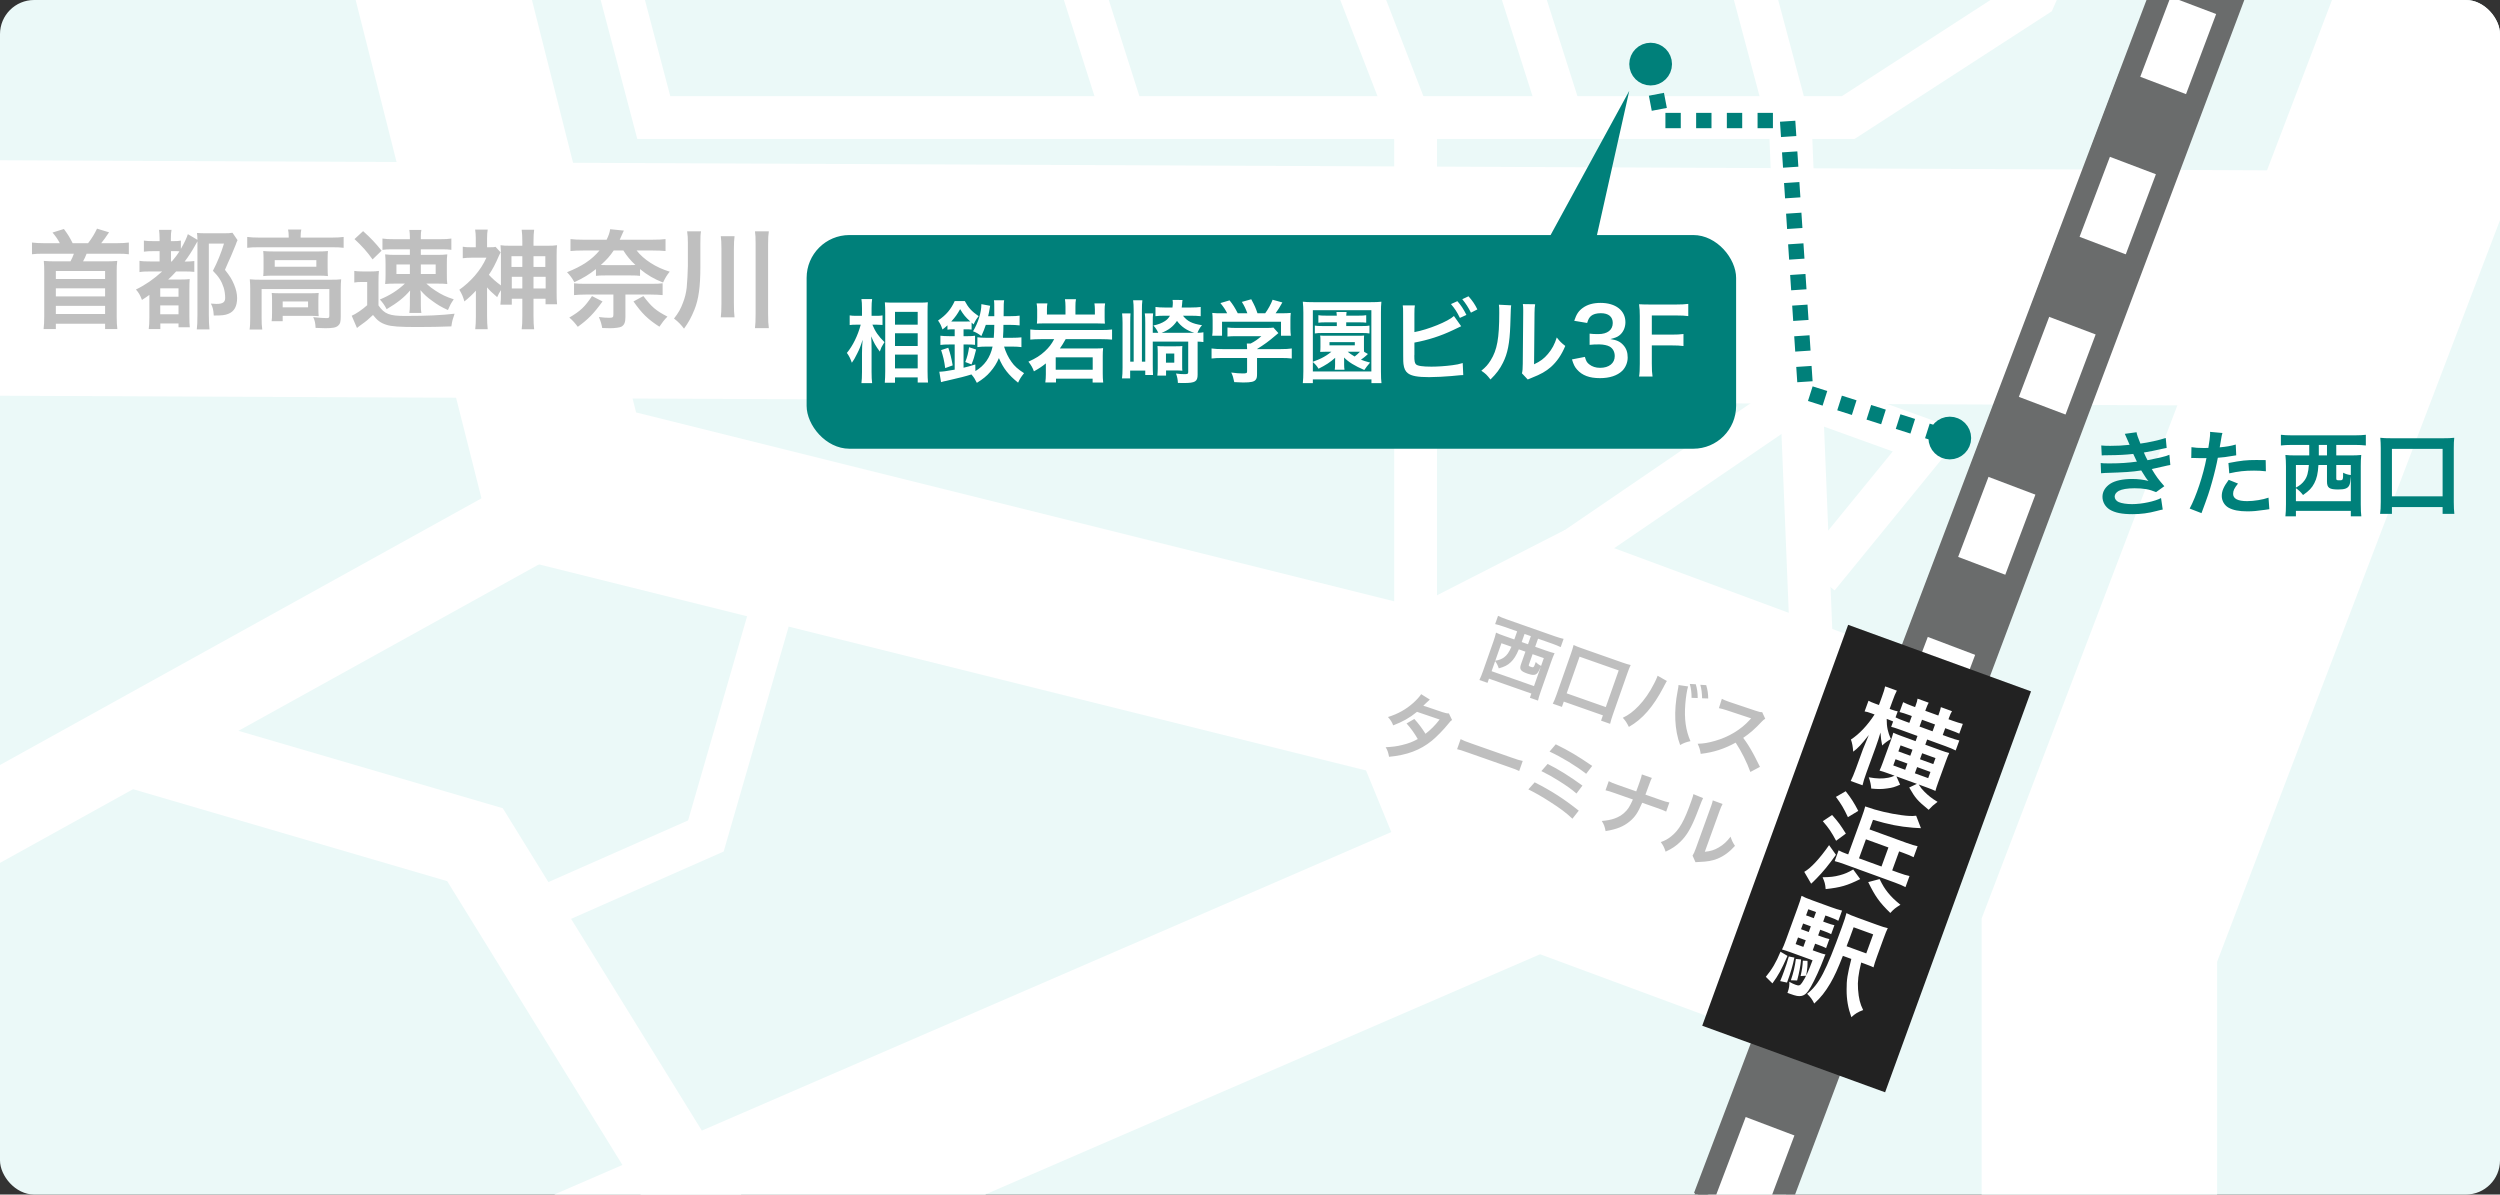 <svg width="293" height="140" viewBox="0 0 293 140" fill="none" xmlns="http://www.w3.org/2000/svg">
<rect x="0" y="0" width="293" height="140" fill="#333333" stroke="none"/>
<g clip-path="url(#clip0_1160_363)">
<rect width="293" height="140" rx="4" fill="#EBF9F8"/>
<path d="M46.955 -20.034L66.307 56.607L205.976 91.406" stroke="white" stroke-width="20.034"/>
<path d="M-5.635 32.556L276.096 33.808" stroke="white" stroke-width="27.595"/>
<path d="M70.746 -8.525L76.622 13.774H216.617L238.478 -0.377L246.045 -17.53" stroke="white" stroke-width="5.017"/>
<path d="M260.348 -8.847L201.426 146.661" stroke="white" stroke-width="10.035"/>
<path d="M260.348 -8.847L201.426 146.661" stroke="#6A6C6C" stroke-width="10.035" stroke-dasharray="10.03 10.03"/>
<path d="M254.81 -5.009L199.716 140.239" stroke="#6A6C6C" stroke-width="2.509"/>
<path d="M263.575 -5.009L208.481 141.491" stroke="#6A6C6C" stroke-width="2.509"/>
<path d="M154.578 76.835L183.409 62.108L216.671 74.428L200.123 119.108L166.861 106.789L154.578 76.835Z" fill="white"/>
<rect x="216.602" y="73.229" width="22.809" height="50.002" transform="rotate(20 216.602 73.229)" fill="#222222"/>
<path d="M221.645 85.188L221.875 84.555C221.712 84.483 221.49 84.388 221.299 84.319L221.12 84.253C221.122 85.214 221.243 85.771 221.609 86.621C221.238 86.824 220.886 87.087 220.592 87.373C220.465 86.758 220.45 86.577 220.389 85.853C220.238 86.379 220.062 86.936 219.832 87.569L218.75 90.54C218.524 91.161 218.379 91.635 218.288 92.034L216.903 91.531C217.09 91.166 217.288 90.697 217.509 90.089L218.347 87.785C218.369 87.726 218.597 87.174 219.027 86.141C218.165 87.246 217.722 87.72 217.194 88.095C217.157 87.528 217.077 87.08 216.927 86.674C217.901 86.042 218.869 85.016 219.7 83.737L219.353 83.611C218.983 83.476 218.752 83.405 218.532 83.379L218.988 82.126C219.19 82.24 219.389 82.326 219.77 82.465L220.212 82.626L220.546 81.707C220.777 81.074 220.865 80.795 220.938 80.444L222.311 80.943C222.15 81.236 222.008 81.59 221.804 82.151L221.465 83.082L221.692 83.164C221.99 83.273 222.162 83.322 222.413 83.373L222.157 84.077C222.395 84.204 222.82 84.372 223.202 84.511L223.775 84.72L224.066 83.92L223.767 83.811C223.29 83.638 222.939 83.524 222.628 83.451L223.049 82.293C223.359 82.446 223.72 82.605 224.138 82.757L224.448 82.87L224.513 82.691C224.648 82.321 224.701 82.138 224.74 81.882L226.041 82.355C225.914 82.593 225.841 82.755 225.706 83.125L225.641 83.304L227.169 83.86L227.23 83.693C227.36 83.335 227.409 83.164 227.473 82.876L228.774 83.35C228.643 83.559 228.566 83.734 228.423 84.127L228.362 84.295L228.863 84.477C229.305 84.638 229.696 84.753 230.043 84.839L229.626 85.984C229.372 85.865 228.994 85.714 228.493 85.532L227.98 85.345L227.689 86.144L228.381 86.396C228.918 86.592 229.321 86.711 229.632 86.784L229.206 87.954C228.921 87.809 228.524 87.638 228.047 87.464L225.863 86.669L225.641 87.278L227.491 87.951C227.921 88.107 228.176 88.186 228.447 88.258C228.332 88.5 228.22 88.77 228.081 89.152L227.164 91.67C226.995 92.136 226.898 92.438 226.831 92.698C226.565 92.574 226.295 92.462 225.925 92.328L224.875 91.945C225.133 92.35 225.234 92.481 225.551 92.799C226.016 93.266 226.405 93.57 227.081 93.978C226.519 94.409 226.478 94.448 226.039 94.91C224.707 93.817 224.489 93.562 223.76 92.296L224.66 91.867L222.261 90.994L222.693 91.962C222.079 92.238 221.775 92.331 221.166 92.406C220.553 92.494 220.159 92.499 219.31 92.42C219.274 91.961 219.207 91.626 219.02 91.098C219.972 91.269 220.602 91.282 221.313 91.149C221.576 91.096 221.697 91.059 222.046 90.916L221.211 90.612C220.853 90.481 220.562 90.389 220.279 90.313C220.412 90.023 220.484 89.861 220.636 89.443L221.605 86.782C221.722 86.459 221.81 86.181 221.895 85.874C222.149 85.993 222.419 86.105 222.825 86.252L224.507 86.865L224.729 86.256L222.843 85.57C222.366 85.396 221.956 85.26 221.645 85.188ZM226.496 85.71L226.787 84.91L225.259 84.354L224.968 85.154L226.496 85.71ZM224.143 87.867L222.746 87.359L222.49 88.063L223.886 88.572L224.143 87.867ZM223.552 89.49L222.156 88.982L221.891 89.71L223.287 90.219L223.552 89.49ZM224.421 90.631L225.984 91.2L226.249 90.472L224.686 89.903L224.421 90.631ZM225.02 88.984L226.583 89.553L226.84 88.849L225.276 88.28L225.02 88.984ZM221.765 102.012L222.505 102.281C223.066 102.486 223.456 102.601 223.796 102.67L223.322 103.971C223.018 103.806 222.621 103.635 222.083 103.439L216.152 101.28C215.711 101.12 215.372 101.01 215.025 100.924L215.485 99.659C215.766 99.815 216.037 99.927 216.395 100.058L216.609 100.136L218.173 95.839C218.412 95.183 218.526 94.833 218.603 94.509C218.675 94.535 218.734 94.557 218.77 94.57C219.88 94.974 221.509 95.364 222.826 95.533C223.61 95.642 224.116 95.664 224.572 95.6L225.134 97.062C224.986 97.062 224.404 97.026 224.208 97.009C222.58 96.876 221.41 96.639 219.516 96.085L219.108 97.207L223.44 98.784C223.977 98.979 224.427 99.116 224.743 99.177L224.274 100.466C223.826 100.249 223.615 100.158 223.019 99.941L222.577 99.781L221.765 102.012ZM220.512 101.556L221.324 99.324L218.687 98.365L217.874 100.596L220.512 101.556ZM215.17 93.395L216.318 92.731C216.989 93.597 217.305 94.104 217.789 95.037L216.576 95.772C216.098 94.746 215.779 94.211 215.17 93.395ZM213.634 96.242L214.723 95.516C215.525 96.43 215.657 96.626 216.335 97.698L215.191 98.538C214.609 97.462 214.382 97.122 213.634 96.242ZM214.369 99.05L215.174 100.181C214.297 101.402 213.665 102.173 212.913 102.939C212.682 103.166 212.549 103.307 212.508 103.346C212.368 103.471 212.368 103.471 212.265 103.569L211.459 102.181C212.243 101.736 213.265 100.635 214.369 99.05ZM218.955 103.382L220.287 103.028C220.664 103.774 220.856 104.101 221.264 104.614C221.703 105.152 222.024 105.458 222.732 106.04C222.16 106.386 221.95 106.553 221.544 107C220.269 105.752 219.793 105.092 218.955 103.382ZM217.196 101.903L218.017 103.027C216.481 103.792 215.712 104.012 213.967 104.202C213.923 103.618 213.846 103.347 213.607 102.814C214.532 102.799 214.967 102.754 215.627 102.576C216.226 102.415 216.563 102.268 217.196 101.903ZM212.733 110.6L212.451 111.375L212.94 111.553C213.441 111.736 213.673 111.806 213.948 111.866C213.863 112.025 213.846 112.072 213.759 112.311C213.326 113.464 212.672 114.889 212.234 115.648C211.824 116.364 211.531 116.649 211.112 116.726C210.781 116.781 210.501 116.734 209.808 116.482C209.737 116.456 209.629 116.417 209.486 116.364L209.538 116.221C209.682 115.827 209.736 115.455 209.703 115.065C210.051 115.259 210.225 115.336 210.44 115.414C210.834 115.558 210.972 115.513 211.206 115.166C211.655 114.491 211.915 113.924 212.431 112.544L209.925 111.632C209.471 111.467 209.169 111.37 208.85 111.281C208.994 110.996 209.115 110.702 209.323 110.129L210.661 106.453C210.917 105.749 211.036 105.387 211.139 104.992C211.48 105.17 211.785 105.295 212.454 105.538L214.566 106.307C215.139 106.515 215.454 106.616 215.889 106.72L215.454 107.914C215.149 107.749 214.903 107.646 214.474 107.489L213.936 107.294L213.676 108.01L214.07 108.153C214.487 108.305 214.742 108.384 214.994 108.436L214.612 109.486C214.362 109.354 214.104 109.247 213.722 109.108L213.328 108.965L213.085 109.633L213.479 109.776C213.897 109.928 214.152 110.008 214.403 110.059L214.017 111.121C213.767 110.989 213.509 110.882 213.127 110.743L212.733 110.6ZM211.635 110.2L210.728 109.87L210.446 110.646L211.353 110.976L211.635 110.2ZM211.987 109.233L212.23 108.565L211.323 108.235L211.08 108.903L211.987 109.233ZM212.578 107.61L212.839 106.894L211.932 106.564L211.671 107.28L212.578 107.61ZM218.539 112.956L218.133 112.808C217.798 114.173 217.695 115.014 217.762 115.944C217.848 117.043 217.989 117.621 218.362 118.379C217.721 118.618 217.476 118.772 216.978 119.213C216.589 118.125 216.419 117.144 216.423 115.983C216.419 114.806 216.51 114.258 216.975 112.387L215.985 112.026C215.376 113.589 214.996 114.41 214.519 115.236C213.921 116.249 213.392 116.921 212.626 117.615C212.386 117.123 212.204 116.881 211.797 116.476C213.21 115.341 213.965 113.899 215.854 108.708C216.171 107.837 216.294 107.463 216.403 107.016C216.743 107.194 217.061 107.323 217.742 107.571L219.926 108.365C220.582 108.604 220.897 108.705 221.248 108.779C221.104 109.065 221.005 109.299 220.731 110.051L220.001 112.056C219.771 112.688 219.662 113.027 219.576 113.374C219.358 113.267 219.004 113.125 218.539 112.956ZM216.421 110.901L218.725 111.74L219.537 109.508L217.245 108.674L217.046 109.223C216.889 109.652 216.781 109.951 216.711 110.142C216.608 110.388 216.552 110.543 216.539 110.579C216.512 110.651 216.473 110.758 216.421 110.901ZM208.674 111.541L209.496 112.03C208.751 113.705 208.43 114.291 207.729 115.252L206.954 114.483C207.677 113.611 208.17 112.777 208.674 111.541ZM209.647 112.098L210.302 112.229C210.089 113.259 209.869 113.976 209.439 115.158L208.636 114.987C208.838 114.507 208.912 114.304 209.064 113.886C209.35 113.098 209.434 112.832 209.647 112.098ZM210.475 112.386L211.088 112.447C211.014 113.244 210.868 114.016 210.623 114.913L209.888 114.889C210.18 114.049 210.376 113.215 210.475 112.386ZM211.293 112.589L211.839 112.612C211.861 113.107 211.821 113.552 211.679 114.351L211.026 114.398C211.199 113.663 211.259 113.239 211.293 112.589Z" fill="white"/>
<path d="M292.374 -11.269L246.045 110.188V159.021" stroke="white" stroke-width="27.595"/>
<path d="M68.241 57.598L-13.148 102.675" stroke="white" stroke-width="10.035"/>
<path d="M16.904 87.65L55.668 98.998L85.771 147.752" stroke="white" stroke-width="10.035"/>
<path d="M182.186 100.171L60.728 152.761" stroke="white" stroke-width="20.069"/>
<path d="M60.728 107.684L82.73 97.976L90.78 70.12" stroke="white" stroke-width="5.017"/>
<path d="M165.908 72.624V15.86L155.891 -10.017" stroke="white" stroke-width="5.017"/>
<path d="M5.096 28.5H7.011C6.759 28.021 6.507 27.669 6.154 27.253L7.49 26.837C7.981 27.505 8.17 27.807 8.511 28.5H10.325C10.791 27.895 11.094 27.379 11.371 26.799L12.782 27.228C12.454 27.719 12.089 28.236 11.862 28.5H13.752C14.294 28.5 14.748 28.475 15.1 28.425V29.798C14.722 29.748 14.37 29.735 13.752 29.735H10.149C9.997 30.126 9.909 30.315 9.733 30.63H12.48C12.933 30.63 13.299 30.617 13.74 30.579C13.689 31.02 13.677 31.297 13.677 31.776V37.106C13.677 37.723 13.702 38.139 13.752 38.568H12.316V37.938H6.545V38.568H5.109C5.159 38.152 5.184 37.711 5.184 37.106V31.776C5.184 31.31 5.172 31.008 5.134 30.579C5.562 30.617 5.953 30.63 6.419 30.63H8.259C8.422 30.327 8.523 30.113 8.662 29.735H5.096C4.504 29.735 4.138 29.748 3.748 29.798V28.425C4.151 28.475 4.592 28.5 5.096 28.5ZM12.316 31.764H6.545V32.696H12.316V31.764ZM12.316 33.792H6.545V34.737H12.316V33.792ZM12.316 35.846H6.545V36.804H12.316V35.846ZM19.006 31.814H17.683C17.041 31.814 16.713 31.827 16.348 31.89V30.567C16.701 30.63 17.003 30.642 17.683 30.642H18.704V29.433H18.049C17.532 29.433 17.23 29.445 16.864 29.496V28.198C17.205 28.248 17.457 28.261 18.049 28.261H18.704V27.958C18.704 27.568 18.679 27.278 18.641 26.938H20.103C20.04 27.228 20.027 27.505 20.027 27.958V28.261H20.292C20.733 28.261 20.934 28.248 21.199 28.198V29.168C21.627 28.425 21.879 27.883 22.018 27.442L23.139 28.11C23.127 27.732 23.127 27.618 23.089 27.303C23.429 27.328 23.681 27.341 24.198 27.341H26.214C26.743 27.341 26.982 27.328 27.247 27.278L27.839 28.147C27.726 28.399 27.713 28.425 27.637 28.651C27.562 28.828 27.209 29.685 27.07 30.025C27.045 30.088 26.919 30.365 26.718 30.806C26.642 30.982 26.516 31.26 26.365 31.625C26.944 32.356 27.171 32.721 27.436 33.351C27.675 33.918 27.789 34.447 27.789 34.939C27.789 35.896 27.448 36.514 26.768 36.778C26.377 36.942 26.025 36.98 25.054 36.98C25.004 36.274 24.941 36.01 24.714 35.581C25.105 35.607 25.231 35.619 25.382 35.619C26.1 35.619 26.39 35.418 26.39 34.926C26.39 34.51 26.327 34.069 26.214 33.704C25.974 32.961 25.647 32.431 24.954 31.738C25.508 30.667 25.911 29.659 26.251 28.551H24.475V36.892C24.475 37.572 24.5 38.152 24.55 38.605H23.064C23.114 38.253 23.139 37.723 23.139 36.867V28.286C23.038 28.45 23.026 28.475 22.925 28.664C22.522 29.407 22.068 30.1 21.64 30.655H21.753C22.144 30.655 22.484 30.63 22.774 30.592V31.864C22.446 31.827 22.106 31.814 21.552 31.814H20.644C20.266 32.23 20.052 32.444 19.712 32.759H21.199C21.69 32.759 21.967 32.746 22.232 32.709C22.207 33.049 22.194 33.301 22.194 34.057V37.056C22.194 37.635 22.207 38.013 22.245 38.353H20.922V37.912H18.792V38.568H17.431C17.482 38.253 17.507 37.799 17.507 37.169V34.561C17.205 34.788 17.041 34.888 16.638 35.153C16.423 34.586 16.272 34.321 15.932 33.931C17.028 33.402 18.011 32.721 19.006 31.814ZM20.04 30.642H20.14C20.518 30.201 20.821 29.798 21.035 29.458C20.808 29.433 20.67 29.433 20.443 29.433H20.04V30.642ZM18.78 33.792V34.775H20.922V33.792H18.78ZM18.78 35.796V36.829H20.922V35.796H18.78ZM33.837 27.845V27.694C33.837 27.404 33.811 27.152 33.761 26.9H35.311C35.26 27.165 35.235 27.404 35.235 27.681V27.845H38.952C39.519 27.845 39.872 27.82 40.275 27.769V29.042C39.859 28.992 39.544 28.979 38.965 28.979H30.271C29.704 28.979 29.389 28.992 28.973 29.042V27.769C29.376 27.82 29.754 27.845 30.346 27.845H33.837ZM30.888 31.423V30.34C30.888 29.937 30.876 29.722 30.85 29.42C31.216 29.458 31.518 29.47 32.073 29.47H37.314C37.818 29.47 38.083 29.458 38.436 29.42C38.41 29.748 38.398 29.937 38.398 30.34V31.423C38.398 31.915 38.41 32.053 38.436 32.356C38.095 32.318 37.806 32.305 37.251 32.305H32.035C31.543 32.305 31.216 32.318 30.85 32.356C30.876 32.091 30.888 31.852 30.888 31.423ZM32.199 30.491V31.26H37.075V30.491H32.199ZM29.326 37.232V33.88C29.326 33.452 29.313 33.124 29.275 32.734C29.679 32.772 30.044 32.784 30.586 32.784H38.751C39.355 32.784 39.658 32.772 39.985 32.734C39.948 33.124 39.935 33.414 39.935 33.868V37.081C39.935 37.711 39.872 37.95 39.633 38.164C39.381 38.391 39.003 38.467 38.121 38.467C37.856 38.467 37.793 38.467 37.39 38.442C37.188 38.429 37.188 38.429 36.987 38.429C36.961 37.862 36.898 37.572 36.709 37.169C37.402 37.245 37.944 37.282 38.297 37.282C38.536 37.282 38.599 37.219 38.599 37.018V33.88H30.661V37.232C30.661 37.875 30.674 38.177 30.737 38.618H29.25C29.301 38.353 29.326 37.824 29.326 37.232ZM37.314 35.14V36.211C37.314 36.577 37.327 36.829 37.352 37.056C37.113 37.03 36.646 37.018 36.306 37.018H33.131V37.648H31.833C31.871 37.408 31.884 37.131 31.884 36.627V35.166C31.884 34.8 31.871 34.586 31.846 34.334C32.136 34.359 32.4 34.372 32.866 34.372H36.319C36.798 34.372 36.974 34.359 37.352 34.334C37.327 34.573 37.314 34.762 37.314 35.14ZM33.131 35.329V36.022H36.105V35.329H33.131ZM48.037 29.218H45.996C45.454 29.218 45.177 29.231 44.824 29.281V27.958C45.214 28.021 45.542 28.034 46.21 28.034H48.037V27.744C48.037 27.454 48.012 27.177 47.974 26.95H49.385C49.335 27.177 49.322 27.404 49.322 27.681V28.034H51.54C52.22 28.034 52.497 28.021 52.9 27.958V29.281C52.51 29.231 52.308 29.218 51.754 29.218H49.322V29.874H51.212C51.729 29.874 52.044 29.861 52.422 29.811C52.371 30.189 52.371 30.441 52.371 30.945V32.129C52.371 32.658 52.371 32.923 52.422 33.288C52.107 33.25 51.792 33.238 51.187 33.238H49.965C50.431 33.654 50.62 33.792 51.023 34.057C51.754 34.536 52.283 34.788 53.178 35.077C52.8 35.644 52.774 35.707 52.497 36.337C51.703 35.972 51.313 35.745 50.645 35.254C50.028 34.813 49.75 34.548 49.272 34.006C49.309 34.221 49.322 34.485 49.322 34.901V35.821C49.322 36.174 49.335 36.4 49.385 36.678H47.974C48.012 36.426 48.037 36.161 48.037 35.808V34.888C48.037 34.8 48.037 34.523 48.062 34.044C47.382 34.851 46.575 35.493 45.315 36.237C45.038 35.72 44.887 35.506 44.521 35.103C45.718 34.599 46.575 34.057 47.457 33.238H46.374C45.781 33.238 45.492 33.25 45.139 33.288C45.177 32.898 45.189 32.633 45.189 32.154V30.982C45.189 30.478 45.177 30.214 45.139 29.811C45.517 29.861 45.844 29.874 46.386 29.874H48.037V29.218ZM48.037 30.995H46.462V32.116H48.037V30.995ZM49.322 30.995V32.116H51.061V30.995H49.322ZM41.548 28.021L42.556 27.089C43.463 27.908 43.98 28.45 44.723 29.382L43.665 30.403C43.009 29.483 42.442 28.853 41.548 28.021ZM41.523 33.112V31.751C41.85 31.801 42.052 31.814 42.531 31.814H43.45C43.828 31.814 44.106 31.801 44.408 31.751C44.37 32.129 44.358 32.457 44.358 33.124V35.796C45.063 36.804 45.63 37.03 47.508 37.03C50.002 37.03 51.804 36.942 53.278 36.766C53.039 37.459 53.001 37.572 52.9 38.253C51.754 38.303 50.229 38.328 48.931 38.328C46.827 38.328 45.882 38.265 45.277 38.064C44.61 37.849 44.232 37.572 43.715 36.917C43.161 37.446 42.883 37.673 42.379 38.026C42.127 38.202 41.964 38.341 41.838 38.442L41.22 37.005C41.699 36.804 42.48 36.274 43.035 35.77V33.049H42.367C42.014 33.049 41.838 33.061 41.523 33.112ZM58.709 34.359V34.006C58.533 34.271 58.457 34.41 58.268 34.825C57.6 34.246 57.386 34.044 57.084 33.679V37.093C57.084 37.686 57.109 38.114 57.159 38.58H55.698C55.748 38.19 55.773 37.686 55.773 37.093V34.069C55.32 34.561 55.03 34.838 54.425 35.329C54.286 34.813 54.123 34.422 53.833 33.956C54.438 33.54 55.093 32.948 55.635 32.331C56.227 31.638 56.655 30.982 57.008 30.201H55.294C54.891 30.201 54.551 30.226 54.236 30.264V28.916C54.526 28.966 54.727 28.979 55.181 28.979H55.761V27.883C55.761 27.58 55.735 27.215 55.685 26.913H57.159C57.109 27.19 57.084 27.53 57.084 27.895V28.979H57.386C57.777 28.979 57.978 28.966 58.079 28.929L58.671 29.571C58.608 29.697 58.583 29.748 58.482 29.962C58.079 30.907 57.726 31.587 57.298 32.205C57.676 32.633 58.167 33.061 58.709 33.452V30.025C58.709 29.42 58.696 29.143 58.659 28.74C58.986 28.79 59.263 28.803 59.931 28.803H61.216V28.261C61.216 27.694 61.191 27.354 61.141 26.925H62.602C62.552 27.341 62.527 27.694 62.527 28.273V28.803H64.001C64.681 28.803 64.959 28.79 65.286 28.74C65.248 29.08 65.236 29.294 65.236 30.025V34.271C65.236 34.825 65.248 35.266 65.286 35.657H63.938V35.014H62.527V37.043C62.527 37.736 62.552 38.152 62.602 38.593H61.141C61.204 38.127 61.216 37.749 61.216 37.056V35.014H59.982V35.707H58.646C58.696 35.342 58.709 34.964 58.709 34.359ZM61.216 30.025H59.944V31.285H61.216V30.025ZM61.216 32.444H59.982V33.805H61.216V32.444ZM62.527 33.805H63.951V32.444H62.527V33.805ZM62.527 31.285H63.913V30.025H62.527V31.285ZM75.013 31.537V32.331C74.698 32.293 74.509 32.28 73.905 32.28H70.956C70.364 32.28 70.162 32.293 69.847 32.331V31.537C68.991 32.205 68.411 32.557 67.315 33.074C67.05 32.595 66.849 32.318 66.458 31.902C68.247 31.184 69.343 30.453 70.263 29.357H68.398C67.731 29.357 67.227 29.382 66.861 29.42V28.021C67.252 28.072 67.743 28.097 68.461 28.097H71.095C71.322 27.643 71.46 27.24 71.511 26.862L73.123 27.026C73.073 27.089 73.01 27.24 72.934 27.417C72.796 27.719 72.758 27.82 72.632 28.097H76.349C77.092 28.097 77.596 28.072 78 28.021V29.42C77.634 29.382 77.08 29.357 76.45 29.357H74.61C75.454 30.441 76.891 31.36 78.491 31.839C78.163 32.242 77.962 32.57 77.71 33.112C76.651 32.696 75.87 32.242 75.013 31.537ZM70.956 31.071H73.905C74.157 31.071 74.232 31.071 74.472 31.058C73.867 30.491 73.451 29.987 73.06 29.357H71.926C71.498 30 71.082 30.466 70.414 31.058C70.641 31.071 70.729 31.071 70.956 31.071ZM71.889 34.523H68.613C68.096 34.523 67.68 34.548 67.277 34.586V33.2C67.617 33.25 67.957 33.263 68.524 33.263H76.412C77.004 33.263 77.319 33.25 77.659 33.2V34.586C77.231 34.548 76.84 34.523 76.311 34.523H73.3V37.156C73.3 37.786 73.161 38.101 72.821 38.29C72.619 38.391 72.078 38.467 71.485 38.467C71.284 38.467 70.931 38.454 70.578 38.442C70.49 37.95 70.414 37.686 70.188 37.156C70.729 37.219 70.994 37.245 71.385 37.245C71.813 37.245 71.889 37.194 71.889 36.879V34.523ZM69.381 34.699L70.616 35.329C69.558 36.791 68.915 37.434 67.718 38.303C67.365 37.837 67.138 37.572 66.723 37.219C68.033 36.451 68.562 35.947 69.381 34.699ZM74.245 35.329L75.404 34.699C76.387 35.997 76.866 36.4 78.226 37.106C77.861 37.471 77.609 37.799 77.281 38.29C75.921 37.408 75.253 36.766 74.245 35.329ZM82.082 28.475V31.272C82.082 33.628 81.88 35.065 81.389 36.287C81.024 37.194 80.683 37.812 80.167 38.517C79.801 38.038 79.512 37.736 78.995 37.333C79.524 36.652 79.776 36.211 80.053 35.455C80.268 34.914 80.406 34.347 80.482 33.704C80.532 33.225 80.62 31.726 80.62 31.159V28.437C80.62 27.908 80.595 27.543 80.532 27.114H82.158C82.095 27.442 82.082 27.744 82.082 28.475ZM84.476 27.681H86.089C86.038 28.122 86.013 28.488 86.013 29.13V35.581C86.013 36.337 86.038 36.778 86.089 37.194H84.476C84.526 36.766 84.552 36.325 84.552 35.594V29.13C84.552 28.437 84.526 28.072 84.476 27.681ZM88.483 27.114H90.108C90.045 27.53 90.02 27.883 90.02 28.601V36.766C90.02 37.585 90.045 38.001 90.108 38.454H88.483C88.533 38.026 88.558 37.547 88.558 36.766V28.601C88.558 27.895 88.546 27.543 88.483 27.114Z" fill="#BFBFBF"/>
<path d="M212.237 73.876L209.847 15.146L203.472 -8.765" stroke="white" stroke-width="5.017"/>
<path d="M184.69 64.276L210.985 46.329L226.011 51.755L213.072 67.615" stroke="white" stroke-width="5.017"/>
<path d="M183.438 15.026L174.673 -12.521" stroke="white" stroke-width="5.017"/>
<path d="M132.1 15.026L123.335 -12.521" stroke="white" stroke-width="5.017"/>
<circle cx="193.455" cy="7.513" r="1.254" fill="#00807A" stroke="#00807A" stroke-width="2.5"/>
<circle cx="228.515" cy="51.338" r="1.254" fill="#00807A" stroke="#00807A" stroke-width="2.5"/>
<path d="M246.322 53.376L246.267 52.209C246.586 52.242 246.839 52.254 247.323 52.254C248.159 52.254 248.753 52.221 249.589 52.133C249.556 52.044 249.556 52.044 249.468 51.846C249.193 51.209 249.039 50.867 249.028 50.846L250.403 50.658C250.447 50.934 250.557 51.264 250.854 51.989C251.789 51.868 253.065 51.583 253.824 51.33L253.934 52.495C253.824 52.517 253.824 52.517 253.56 52.572C252.823 52.748 251.602 52.99 251.261 53.035C251.437 53.441 251.503 53.584 251.69 53.937C252.636 53.739 253.142 53.629 253.208 53.617C253.835 53.464 253.967 53.419 254.253 53.298L254.363 54.498C254.154 54.531 253.923 54.575 253.67 54.641C253.219 54.751 252.856 54.828 252.592 54.883C252.317 54.938 252.317 54.938 252.185 54.971C252.757 55.916 252.933 56.148 253.659 56.983L252.691 57.676C251.899 57.346 251.239 57.225 250.161 57.225C249.325 57.225 248.687 57.336 248.313 57.533C248.005 57.709 247.84 57.941 247.84 58.205C247.84 58.468 248.027 58.721 248.313 58.843C248.665 58.996 249.248 59.084 249.886 59.084C251.03 59.084 252.581 58.755 253.274 58.37L253.472 59.722C253.263 59.755 253.263 59.755 252.757 59.888C251.822 60.141 250.909 60.261 249.941 60.261C248.676 60.261 247.873 60.096 247.257 59.722C246.729 59.392 246.41 58.831 246.41 58.215C246.41 57.621 246.74 57.072 247.334 56.687C247.906 56.324 248.786 56.136 249.897 56.136C250.568 56.136 251.206 56.214 251.8 56.367C251.624 56.203 251.415 55.895 250.953 55.136C249.787 55.312 249.083 55.355 246.696 55.432C246.509 55.444 246.432 55.444 246.245 55.465L246.201 54.267C246.52 54.31 246.586 54.31 247.334 54.31C248.489 54.31 249.402 54.245 250.447 54.102C250.381 53.969 250.337 53.904 250.249 53.694C250.139 53.464 250.106 53.398 250.018 53.2C249.138 53.298 248.346 53.343 247.07 53.353C246.608 53.353 246.553 53.364 246.322 53.376ZM256.816 53.684L256.838 52.407C257.234 52.474 257.674 52.507 258.312 52.507C258.444 52.507 258.565 52.507 258.818 52.495C258.917 51.968 259.027 51.12 259.027 50.812C259.027 50.769 259.027 50.703 259.016 50.614L260.468 50.746C260.391 50.999 260.391 50.999 260.259 51.803C260.204 52.111 260.193 52.176 260.149 52.429C260.963 52.352 261.48 52.264 262.03 52.099L262.085 53.364C261.997 53.376 261.997 53.376 261.733 53.419C261.172 53.529 260.292 53.639 259.929 53.651C259.808 54.333 259.533 55.498 259.247 56.499C258.928 57.644 258.741 58.194 258.015 60.141L256.629 59.602C257.388 58.205 258.235 55.642 258.598 53.684C258.521 53.694 258.477 53.694 258.455 53.694H257.817C257.762 53.694 257.652 53.694 257.465 53.684C257.267 53.672 257.113 53.672 257.025 53.672C256.97 53.672 256.915 53.672 256.816 53.684ZM265.539 53.925L265.561 55.234C265.033 55.179 264.725 55.157 264.175 55.157C263.086 55.157 262.36 55.234 261.271 55.477L261.172 54.267C262.734 53.969 263.262 53.914 264.45 53.914C264.747 53.914 264.846 53.914 265.539 53.925ZM261.205 56.236L262.294 56.675C261.854 57.225 261.722 57.501 261.722 57.886C261.722 58.447 262.272 58.733 263.372 58.733C264.175 58.733 265.231 58.556 265.869 58.325L265.968 59.678C265.77 59.7 265.682 59.712 265.429 59.755C264.516 59.888 264.032 59.931 263.383 59.931C262.404 59.931 261.7 59.788 261.172 59.492C260.699 59.217 260.391 58.688 260.391 58.139C260.391 57.556 260.6 57.06 261.205 56.236ZM270.643 52.144H268.597C268.157 52.144 267.695 52.166 267.321 52.209V50.956C267.662 50.999 268.102 51.022 268.619 51.022H275.989C276.506 51.022 276.935 50.999 277.276 50.956V52.209C276.88 52.166 276.451 52.144 276 52.144H273.811V53.376H275.45C276 53.376 276.363 53.364 276.737 53.321C276.693 53.761 276.682 54.102 276.682 54.651V59.106C276.682 59.722 276.704 60.206 276.748 60.514H275.516V59.877H269.081V60.514H267.849C267.893 60.086 267.915 59.755 267.915 59.096V54.651C267.915 54.178 267.893 53.772 267.849 53.321C268.19 53.364 268.586 53.376 269.136 53.376H270.643C270.643 53.068 270.643 52.925 270.643 52.682V52.144ZM271.765 52.144V52.748V53.376H272.722V52.144H271.765ZM270.599 54.498H269.081V57.148C269.543 56.907 269.851 56.642 270.093 56.301C270.401 55.873 270.533 55.377 270.599 54.498ZM272.722 54.498H271.721C271.655 55.532 271.523 56.071 271.237 56.632C270.951 57.181 270.643 57.511 269.917 58.017C269.653 57.676 269.422 57.446 269.081 57.215V58.743H275.516V55.828C275.505 55.84 275.505 55.84 275.494 56.016C275.461 56.444 275.428 56.664 275.351 56.84C275.186 57.225 274.845 57.368 274.053 57.368C272.986 57.368 272.722 57.181 272.722 56.411V54.498ZM273.811 54.498V56.059C273.811 56.269 273.855 56.291 274.185 56.291C274.603 56.291 274.614 56.258 274.614 55.4C274.933 55.565 275.153 55.63 275.516 55.675V54.498H273.811ZM280.334 60.228H278.948C279.003 59.843 279.025 59.437 279.025 58.831V52.517C279.025 52.033 279.003 51.693 278.97 51.307C279.344 51.352 279.674 51.362 280.191 51.362H286.406C286.923 51.362 287.253 51.352 287.638 51.307C287.594 51.681 287.583 52.001 287.583 52.517V58.831C287.583 59.392 287.605 59.843 287.649 60.228H286.274V59.425H280.334V60.228ZM280.334 52.605V58.172H286.274V52.605H280.334Z" fill="#00807A"/>
<path d="M193.455 7.513L194.722 14.128H209.507L211.619 45.963L228.515 51.338" stroke="#00807A" stroke-width="1.8" stroke-dasharray="1.8 1.8"/>
<path d="M190.951 10.643L184.78 38.19L175.925 38.19L190.951 10.643Z" fill="#00807A"/>
<rect x="94.536" y="27.547" width="108.936" height="25.043" rx="5.017" fill="#00807A"/>
<path d="M102.763 38.053H102.244C102.572 38.848 102.954 39.41 103.664 40.099C103.611 40.184 103.569 40.258 103.537 40.301C103.314 40.65 103.282 40.725 103.113 41.202C102.646 40.576 102.424 40.195 102.106 39.421C102.138 40.036 102.148 40.29 102.148 40.873V43.597C102.148 44.127 102.169 44.583 102.212 44.901H100.961C101.003 44.562 101.025 44.138 101.025 43.597V41.414C101.025 40.947 101.056 40.195 101.099 39.824C100.866 40.566 100.738 40.894 100.463 41.435C100.219 41.944 100.028 42.262 99.837 42.516C99.657 42.007 99.509 41.71 99.254 41.361C99.943 40.534 100.526 39.357 100.876 38.053H100.357C100.018 38.053 99.806 38.064 99.583 38.096V36.962C99.774 37.004 100.007 37.015 100.367 37.015H101.025V36.156C101.025 35.594 101.003 35.35 100.961 35.054H102.212C102.169 35.329 102.148 35.658 102.148 36.145V37.015H102.752C103.028 37.015 103.24 37.004 103.431 36.962V38.085C103.187 38.064 103.007 38.053 102.763 38.053ZM104.894 44.859H103.696C103.728 44.466 103.749 44.021 103.749 43.502V36.559C103.749 36.198 103.738 35.944 103.706 35.435C103.993 35.456 104.194 35.467 104.65 35.467H107.83C108.286 35.467 108.519 35.456 108.741 35.425C108.72 35.732 108.71 36.018 108.71 36.506V43.491C108.71 44.053 108.731 44.509 108.763 44.837H107.554V44.233H104.894V44.859ZM104.894 36.548V38.053H107.554V36.548H104.894ZM104.894 39.06V40.555H107.554V39.06H104.894ZM104.894 41.562V43.173H107.554V41.562H104.894ZM111.89 38.594H111.688C111.444 38.594 111.254 38.605 111.042 38.636V38.128C110.787 38.361 110.713 38.424 110.459 38.615C110.268 38.075 110.215 37.969 109.939 37.566C110.904 36.909 111.444 36.262 111.89 35.287H113.077C113.49 36.061 113.872 36.485 114.699 37.057C114.434 37.375 114.306 37.587 114.105 38.022C113.999 37.926 113.999 37.926 113.872 37.81V38.626C113.66 38.605 113.522 38.594 113.215 38.594H112.928V39.4H113.395C113.798 39.4 114.052 39.389 114.275 39.347V40.417C114.041 40.385 113.798 40.375 113.395 40.375H112.928V43.099C113.416 42.982 113.649 42.919 114.306 42.717L114.317 43.491C115.377 42.866 116.055 41.901 116.331 40.619H115.653C115.186 40.619 114.836 40.64 114.55 40.682V39.527C114.815 39.569 115.207 39.59 115.61 39.59H116.469C116.501 39.135 116.522 38.764 116.532 38.075H115.536C115.377 38.552 115.282 38.795 115.017 39.389C114.656 39.103 114.391 38.954 114.041 38.827C114.646 37.81 115.017 36.622 115.017 35.647L116.045 35.838C116.002 36.061 116.002 36.061 115.928 36.516C115.896 36.686 115.865 36.824 115.812 37.057H116.532C116.532 35.488 116.532 35.488 116.49 35.191H117.688C117.635 35.509 117.635 35.509 117.624 37.057H118.366C118.896 37.057 119.182 37.036 119.5 36.993V38.138C119.161 38.096 118.78 38.075 118.387 38.075H117.603C117.603 38.265 117.603 38.265 117.592 38.795C117.582 38.976 117.571 39.166 117.55 39.59H118.568C119.066 39.59 119.426 39.569 119.712 39.537V40.682C119.405 40.64 119.034 40.619 118.599 40.619H117.677C117.879 41.286 118.175 41.901 118.546 42.41C118.886 42.908 119.31 43.279 120.02 43.735C119.638 44.223 119.553 44.36 119.32 44.848C118.207 43.958 117.571 43.152 117.073 41.965C116.829 42.548 116.511 43.067 116.055 43.587C115.663 44.053 115.154 44.466 114.487 44.869C114.232 44.371 114.179 44.276 113.851 43.883C113.183 44.095 112.536 44.265 110.861 44.647C110.639 44.689 110.628 44.689 110.459 44.742C110.363 44.763 110.363 44.763 110.289 44.784L110.088 43.565C110.459 43.565 110.957 43.491 111.89 43.322V40.375H111.232C110.798 40.375 110.533 40.385 110.215 40.428V39.347C110.501 39.378 110.798 39.4 111.254 39.4H111.89V38.594ZM111.487 37.682H111.688H113.246C113.458 37.682 113.564 37.682 113.713 37.672C113.13 37.142 112.939 36.909 112.526 36.23C112.197 36.824 111.996 37.121 111.487 37.682ZM111.656 42.823L110.777 43.141C110.66 42.262 110.543 41.785 110.3 41.032L111.137 40.756C111.391 41.498 111.487 41.901 111.656 42.823ZM113.861 42.707L113.13 42.431C113.374 41.806 113.48 41.382 113.575 40.693L114.402 40.968C114.19 41.816 114.105 42.124 113.861 42.707ZM124.875 36.866V35.933C124.875 35.573 124.853 35.34 124.811 35.064H126.104C126.051 35.329 126.041 35.573 126.041 35.933V36.866H128.32V36.251C128.32 36.029 128.298 35.785 128.267 35.562H129.517C129.475 35.817 129.464 36.039 129.464 36.304V37.205C129.464 37.523 129.475 37.757 129.496 37.926C129.231 37.916 128.977 37.905 128.616 37.905H122.405C122.002 37.905 121.79 37.905 121.525 37.926C121.546 37.704 121.557 37.481 121.557 37.216V36.315C121.557 36.029 121.536 35.774 121.493 35.562H122.755C122.712 35.753 122.702 35.986 122.702 36.241V36.866H124.875ZM123.55 39.749H122.034C121.451 39.749 121.101 39.771 120.751 39.802V38.615C121.069 38.658 121.43 38.679 122.044 38.679H129.019C129.645 38.679 130.026 38.658 130.334 38.615V39.802C129.973 39.771 129.592 39.749 129.04 39.749H124.896C124.599 40.269 124.461 40.502 124.217 40.841H128.383C128.871 40.841 129.083 40.831 129.284 40.799C129.252 41.127 129.242 41.392 129.242 41.71V43.767C129.242 44.17 129.252 44.445 129.295 44.837H128.055V44.382H123.762V44.827H122.511C122.553 44.509 122.574 44.201 122.574 43.862V42.59C122.119 42.961 121.779 43.184 121.175 43.523C121.016 43.078 120.847 42.792 120.529 42.389C121.419 41.986 121.907 41.679 122.458 41.17C122.935 40.725 123.232 40.343 123.55 39.749ZM123.73 41.88V43.332H128.065V41.88H123.73ZM139.662 37.004H138.644C139.185 37.672 139.693 37.926 140.881 38.117C140.658 38.35 140.531 38.562 140.34 39.007C140.69 38.997 140.828 38.986 141.04 38.944V40.089C140.817 40.057 140.637 40.046 140.361 40.036V43.915C140.361 44.71 140.075 44.89 138.761 44.89C138.633 44.89 138.58 44.89 138.05 44.88C138.029 44.456 137.976 44.191 137.828 43.777C138.167 43.83 138.527 43.852 138.835 43.852C139.185 43.852 139.259 43.809 139.259 43.608V40.036H135.104V42.739C135.104 43.141 135.114 43.682 135.135 43.947H134.224V43.438H132.454V44.35H131.5C131.542 44.021 131.563 43.618 131.563 43.088V37.831C131.563 37.386 131.542 37.099 131.51 36.728H132.496C132.475 37.015 132.464 37.28 132.464 37.82V42.389H132.867V36.432C132.867 35.849 132.846 35.541 132.803 35.191H133.885C133.842 35.552 133.832 35.817 133.832 36.4V42.389H134.224V37.831C134.224 37.311 134.213 37.036 134.171 36.728H135.146C135.104 37.025 135.104 37.28 135.104 37.831V39.007H135.75C135.591 38.668 135.475 38.477 135.178 38.149C135.782 38.022 136.153 37.873 136.535 37.629C136.8 37.449 136.948 37.29 137.118 37.004H136.407C136.026 37.004 135.75 37.015 135.422 37.057V35.976C135.729 36.018 136.058 36.039 136.471 36.039H137.414C137.446 35.774 137.457 35.679 137.457 35.435C137.457 35.35 137.436 35.213 137.425 35.149L138.591 35.16C138.57 35.244 138.559 35.403 138.538 35.69C138.527 35.796 138.517 35.87 138.496 36.039H139.619C140.043 36.039 140.446 36.018 140.722 35.976V37.057C140.34 37.015 139.99 37.004 139.662 37.004ZM136.132 39.007H139.98C139.121 38.753 138.432 38.287 137.944 37.608C137.499 38.276 136.927 38.711 136.132 39.007ZM138.549 41.371V42.696C138.549 43.088 138.549 43.269 138.57 43.449C138.294 43.428 138.146 43.417 137.891 43.417H136.662V44.021H135.644C135.665 43.82 135.687 43.47 135.687 43.194V41.361C135.687 40.99 135.676 40.852 135.655 40.555C135.846 40.576 136.026 40.587 136.429 40.587H137.785C138.209 40.587 138.379 40.576 138.57 40.555C138.549 40.767 138.549 40.968 138.549 41.371ZM136.651 41.435V42.505H137.626V41.435H136.651ZM146.159 41.954H143.287C142.736 41.954 142.322 41.975 141.994 42.018V40.841C142.354 40.894 142.778 40.915 143.276 40.915H146.159V40.841C146.159 40.629 146.149 40.438 146.128 40.258H146.583C147.039 40.025 147.389 39.792 147.834 39.4H144.919C144.485 39.4 144.198 39.41 143.859 39.442V38.382C144.177 38.424 144.474 38.435 144.93 38.435H148.438C148.852 38.435 149.053 38.424 149.244 38.393L149.827 39.039C149.647 39.188 149.647 39.188 149.445 39.357C148.693 40.004 148.152 40.396 147.325 40.905V40.915H150.092C150.611 40.915 151.078 40.894 151.396 40.841V42.018C151.088 41.975 150.633 41.954 150.081 41.954H147.325V43.809C147.325 44.18 147.294 44.329 147.188 44.477C147.007 44.742 146.647 44.827 145.693 44.827C145.555 44.827 145.205 44.816 144.654 44.784C144.538 44.223 144.485 44.042 144.304 43.661C144.813 43.735 145.29 43.767 145.619 43.767C146.085 43.767 146.159 43.735 146.159 43.523V41.954ZM143.329 36.718H143.827C143.584 36.251 143.446 36.039 143.032 35.52L144.103 35.202C144.474 35.658 144.718 36.039 145.068 36.718H146.191C146.011 36.22 145.841 35.849 145.545 35.382L146.647 35.075C147.082 35.891 147.145 36.039 147.378 36.718H148.279C148.597 36.294 148.968 35.626 149.149 35.128L150.293 35.446C150.05 35.902 149.742 36.389 149.498 36.718H149.975C150.696 36.718 150.898 36.707 151.279 36.675C151.247 36.94 151.237 37.152 151.237 37.555V38.541C151.237 38.827 151.258 39.092 151.29 39.347H150.134V37.704H143.223V39.347H142.068C142.11 39.103 142.121 38.859 142.121 38.53V37.555C142.121 37.174 142.11 36.951 142.078 36.675C142.555 36.718 142.619 36.718 143.329 36.718ZM156.675 37.778H155.392C154.968 37.778 154.82 37.788 154.512 37.82V36.94C154.767 36.983 154.936 36.993 155.403 36.993H156.675C156.664 36.824 156.653 36.707 156.632 36.569H157.819C157.798 36.686 157.788 36.771 157.777 36.993H159.272C159.674 36.993 159.876 36.983 160.12 36.94V37.82C159.855 37.788 159.685 37.778 159.272 37.778H157.777V38.212H159.674C160.088 38.212 160.257 38.202 160.501 38.159V39.082C160.236 39.039 160.035 39.029 159.696 39.029H154.926C154.586 39.029 154.374 39.039 154.099 39.082V38.159C154.332 38.202 154.533 38.212 154.947 38.212H156.675V37.778ZM161.911 44.901H160.734V44.466H153.866V44.901H152.689C152.731 44.541 152.753 44.085 152.753 43.512V36.633C152.753 36.156 152.731 35.764 152.689 35.361C153.039 35.403 153.389 35.414 153.929 35.414H160.66C161.19 35.414 161.551 35.403 161.9 35.361C161.858 35.753 161.847 36.071 161.847 36.633V43.523C161.847 44.17 161.869 44.625 161.911 44.901ZM153.866 36.357V42.399C154.311 42.23 154.629 42.103 154.82 42.007C155.275 41.785 155.657 41.541 156.039 41.223H155.424C154.947 41.233 154.947 41.233 154.724 41.244C154.745 41.053 154.756 40.926 154.756 40.672V39.898C154.756 39.643 154.756 39.537 154.724 39.325C154.926 39.347 155.053 39.347 155.424 39.347H159.176C159.558 39.347 159.674 39.347 159.876 39.325C159.855 39.506 159.855 39.59 159.855 39.898V40.672C159.855 40.968 159.855 41.096 159.876 41.233L160.321 41.488C160.257 41.541 160.257 41.541 160.13 41.668C159.971 41.816 159.802 41.944 159.505 42.156C159.812 42.283 160.024 42.346 160.575 42.495C160.268 42.845 160.12 43.035 159.897 43.364C158.763 42.876 158.063 42.442 157.523 41.901C157.533 42.092 157.533 42.092 157.533 42.272V42.728C157.533 42.993 157.544 43.141 157.576 43.332H156.431C156.463 43.141 156.473 42.972 156.473 42.728V42.272C156.473 42.209 156.484 42.018 156.484 41.933C155.869 42.474 155.413 42.77 154.533 43.216C154.29 42.834 154.215 42.749 153.866 42.431V43.534H160.724V36.357H153.866ZM159.176 41.223H157.947C158.201 41.435 158.371 41.551 158.763 41.785C158.964 41.636 159.208 41.414 159.388 41.223C159.367 41.223 159.293 41.223 159.176 41.223ZM155.816 40.099V40.47H158.784V40.099H155.816ZM165.769 36.781V38.923C167.37 38.626 169.713 37.682 170.402 37.036L171.25 38.234C171.175 38.265 170.857 38.414 170.296 38.689C168.854 39.378 167.37 39.855 165.769 40.152V41.551C165.759 41.604 165.759 41.657 165.759 41.689C165.759 42.304 165.801 42.548 165.95 42.696C166.13 42.887 166.734 42.972 167.762 42.972C168.472 42.972 169.448 42.908 170.221 42.802C170.73 42.739 170.963 42.686 171.43 42.548L171.493 43.958C171.271 43.958 171.218 43.968 170.094 44.074C169.469 44.138 168.133 44.201 167.487 44.201C166.151 44.201 165.42 44.064 165.006 43.746C164.709 43.523 164.55 43.184 164.487 42.664C164.466 42.484 164.455 42.304 164.455 41.689L164.444 36.771C164.444 36.23 164.444 36.061 164.402 35.796H165.822C165.78 36.05 165.769 36.241 165.769 36.781ZM170.052 35.637L170.804 35.297C171.228 35.774 171.515 36.209 171.864 36.909L171.101 37.258C170.773 36.58 170.497 36.156 170.052 35.637ZM173.147 36.262L172.394 36.644C172.108 36.061 171.78 35.552 171.377 35.064L172.108 34.725C172.575 35.255 172.861 35.668 173.147 36.262ZM175.67 35.711L177.111 35.785C177.069 36.082 177.069 36.082 177.005 38.159C176.931 40.226 176.698 41.424 176.147 42.516C175.786 43.247 175.384 43.788 174.684 44.477C174.271 43.947 174.112 43.788 173.613 43.449C174.133 43.025 174.387 42.739 174.705 42.23C175.468 41.011 175.712 39.643 175.712 36.675C175.712 36.092 175.712 35.997 175.67 35.711ZM178.479 35.637L179.92 35.658C179.867 35.965 179.857 36.145 179.846 36.665L179.793 42.696C180.535 42.346 180.959 42.028 181.415 41.488C181.903 40.915 182.21 40.332 182.454 39.548C182.825 40.025 182.963 40.163 183.45 40.544C183.016 41.594 182.464 42.389 181.765 43.014C181.161 43.534 180.609 43.852 179.507 44.286C179.274 44.371 179.189 44.413 179.051 44.477L178.373 43.756C178.447 43.449 178.458 43.216 178.468 42.633L178.521 36.654V36.336C178.521 36.071 178.511 35.838 178.479 35.637ZM184.235 42.124L185.75 41.827C185.888 42.315 185.984 42.484 186.249 42.696C186.598 42.972 187.022 43.11 187.531 43.11C188.581 43.11 189.248 42.569 189.248 41.732C189.248 41.244 189.036 40.841 188.655 40.619C188.4 40.47 187.902 40.364 187.436 40.364C186.969 40.364 186.662 40.375 186.302 40.417V39.103C186.641 39.145 186.874 39.156 187.33 39.156C188.39 39.156 189.015 38.668 189.015 37.852C189.015 37.121 188.517 36.707 187.616 36.707C187.097 36.707 186.715 36.824 186.461 37.036C186.249 37.237 186.143 37.417 186.015 37.852L184.5 37.598C184.765 36.813 185.008 36.442 185.507 36.082C186.047 35.69 186.736 35.499 187.584 35.499C189.354 35.499 190.499 36.389 190.499 37.767C190.499 38.403 190.224 38.986 189.768 39.325C189.535 39.506 189.301 39.59 188.74 39.739C189.492 39.855 189.884 40.036 190.255 40.449C190.605 40.841 190.764 41.286 190.764 41.912C190.764 42.484 190.52 43.067 190.128 43.459C189.545 44.021 188.655 44.318 187.521 44.318C186.28 44.318 185.432 44 184.828 43.311C184.563 43.014 184.425 42.739 184.235 42.124ZM193.593 40.481V42.601C193.593 43.353 193.615 43.724 193.678 44.127H192.099C192.162 43.767 192.184 43.322 192.184 42.622V37.036C192.184 36.453 192.162 36.145 192.099 35.658C192.533 35.679 192.798 35.69 193.445 35.69H196.413C197.081 35.69 197.42 35.668 197.865 35.615V37.046C197.484 36.993 197.091 36.972 196.413 36.972H193.593V39.219H195.862C196.519 39.219 196.89 39.198 197.303 39.145V40.555C196.911 40.502 196.508 40.481 195.862 40.481H193.593Z" fill="white"/>
<path d="M177.812 73.993L176.233 73.438C175.893 73.319 175.531 73.211 175.23 73.143L175.57 72.175C175.821 72.302 176.155 72.438 176.554 72.578L182.243 74.577C182.642 74.717 182.979 74.817 183.254 74.875L182.914 75.843C182.621 75.702 182.295 75.569 181.947 75.446L180.258 74.853L179.923 75.803L181.189 76.248C181.613 76.397 181.896 76.487 182.197 76.555C182.044 76.882 181.943 77.143 181.793 77.567L180.585 81.006C180.418 81.481 180.304 81.861 180.254 82.111L179.303 81.777L179.476 81.284L174.509 79.539L174.336 80.031L173.385 79.697C173.535 79.378 173.642 79.129 173.821 78.62L175.026 75.189C175.154 74.824 175.248 74.504 175.336 74.144C175.587 74.27 175.89 74.386 176.315 74.535L177.478 74.944C177.561 74.706 177.6 74.596 177.666 74.409L177.812 73.993ZM178.678 74.297L178.514 74.764L178.344 75.249L179.083 75.508L179.417 74.557L178.678 74.297ZM177.14 75.798L175.968 75.387L175.249 77.433C175.671 77.371 175.98 77.251 176.26 77.054C176.614 76.806 176.85 76.46 177.14 75.798ZM178.778 76.374L178.006 76.103C177.674 76.883 177.426 77.263 177.053 77.619C176.683 77.966 176.356 78.137 175.658 78.331C175.547 77.996 175.432 77.755 175.231 77.484L174.816 78.664L179.784 80.41L180.574 78.159C180.563 78.165 180.563 78.165 180.506 78.298C180.365 78.62 180.279 78.781 180.172 78.896C179.941 79.148 179.638 79.166 179.027 78.951C178.204 78.662 178.05 78.446 178.259 77.852L178.778 76.374ZM179.619 76.669L179.195 77.875C179.139 78.037 179.167 78.066 179.421 78.155C179.744 78.268 179.762 78.246 179.994 77.584C180.196 77.797 180.348 77.908 180.616 78.04L180.935 77.132L179.619 76.669ZM183.057 82.848L181.987 82.472C182.134 82.189 182.262 81.881 182.426 81.414L184.138 76.54C184.27 76.167 184.345 75.898 184.424 75.591C184.701 75.727 184.953 75.825 185.352 75.965L190.149 77.651C190.548 77.791 190.806 77.872 191.115 77.942C190.98 78.219 190.885 78.463 190.744 78.862L189.032 83.736C188.88 84.169 188.774 84.523 188.704 84.832L187.643 84.459L187.86 83.839L183.275 82.228L183.057 82.848ZM185.125 76.963L183.615 81.26L188.2 82.871L189.71 78.575L185.125 76.963ZM194.271 79.195L195.36 79.816C195.302 79.9 195.29 79.906 195.258 79.971L195.19 80.109L195.061 80.34L194.964 80.535C193.751 82.847 192.501 84.287 190.904 85.195C190.639 84.672 190.523 84.488 190.193 84.124C190.881 83.794 191.411 83.398 192.042 82.742C192.685 82.081 193.352 81.132 193.864 80.11C194.037 79.78 194.164 79.5 194.23 79.314C194.239 79.288 194.254 79.246 194.271 79.195ZM196.722 80.285L197.846 80.451C197.717 80.844 197.578 81.73 197.517 82.529C197.381 84.246 197.572 85.601 198.121 86.862C197.593 86.982 197.364 87.064 196.913 87.316C196.258 85.569 196.154 83.338 196.626 80.938C196.697 80.572 196.719 80.427 196.722 80.285ZM198.045 80.158L198.747 80.195C198.906 80.747 198.968 81.169 198.971 81.81L198.254 81.787C198.25 81.175 198.2 80.747 198.045 80.158ZM200.203 81.861L199.486 81.838C199.476 81.243 199.413 80.744 199.278 80.258L199.969 80.3C200.134 80.863 200.195 81.286 200.203 81.861ZM206.267 89.877L205.142 90.474C204.742 89.36 204.099 88.066 203.421 87.036C202.086 87.769 200.847 88.173 199.324 88.353C199.241 87.829 199.187 87.657 198.967 87.169C199.711 87.144 200.199 87.058 200.994 86.832C202.592 86.382 204.044 85.509 205.061 84.379L205.232 84.191C205.093 84.151 205.093 84.151 202.404 83.254C201.993 83.119 201.758 83.056 201.454 82.997L201.802 81.898C202.025 82.024 202.183 82.089 202.531 82.212C202.565 82.224 202.633 82.247 202.735 82.283L205.739 83.291C206.218 83.45 206.288 83.465 206.528 83.463L206.885 84.237C206.73 84.326 206.62 84.421 206.452 84.6C205.742 85.372 205.067 85.964 204.304 86.478C204.714 87.023 205.047 87.541 205.442 88.262C205.589 88.523 205.589 88.523 206.267 89.877ZM169.812 83.615L170.181 84.384C170.02 84.49 169.991 84.518 169.718 84.861C169.175 85.538 168.359 86.367 167.811 86.814C166.449 87.919 164.9 88.5 162.799 88.697C162.688 88.143 162.629 87.96 162.402 87.575C163.228 87.531 163.727 87.468 164.356 87.307C165.096 87.128 165.56 86.948 166.163 86.616C165.748 85.898 165.363 85.362 164.849 84.79L165.76 84.261C166.333 84.911 166.606 85.274 167.067 85.999C167.681 85.528 168.178 85.035 168.722 84.329L166.072 83.427C165.238 84.116 164.394 84.592 163.283 85.013C163.113 84.6 163.024 84.445 162.672 84.035C163.851 83.667 164.802 83.133 165.654 82.364C166.058 82.001 166.374 81.644 166.561 81.357L167.578 81.991C167.431 82.111 167.431 82.111 167.157 82.377C166.974 82.57 166.879 82.651 166.81 82.713C166.951 82.744 166.951 82.744 169.029 83.455C169.38 83.569 169.565 83.614 169.812 83.615ZM170.772 87.806L171.187 86.626C171.542 86.808 171.701 86.874 172.541 87.169L177.067 88.759C177.908 89.055 178.072 89.103 178.464 89.183L178.049 90.363C177.724 90.202 177.631 90.169 176.68 89.835L172.171 88.25C171.22 87.916 171.127 87.883 170.772 87.806ZM181.607 88.084L182.335 87.233C183.905 88.004 184.892 88.59 186.606 89.764L185.9 90.689C184.663 89.73 183.05 88.753 181.607 88.084ZM180.65 90.371L181.384 89.532C182.683 90.179 183.934 90.962 185.462 92.071L184.764 92.999C184.185 92.501 183.645 92.11 182.667 91.5C182.005 91.076 181.486 90.789 180.65 90.371ZM179.124 92.516L179.863 91.688C181.823 92.681 183.293 93.627 185.03 95.01L184.289 95.952C183.543 95.251 182.849 94.731 181.617 93.945C180.66 93.332 180.008 92.96 179.124 92.516ZM192.845 93.13L194.527 93.721C195.121 93.93 195.302 93.984 195.651 94.049L195.276 95.119C194.982 94.978 194.764 94.892 194.204 94.695L192.463 94.083C191.972 95.236 191.63 95.746 191.01 96.263C190.272 96.871 189.492 97.189 188.177 97.404C188.058 96.819 187.984 96.621 187.726 96.215C188.9 96.132 189.731 95.832 190.36 95.262C190.776 94.893 191.004 94.543 191.376 93.701L189.27 92.961C188.71 92.764 188.486 92.695 188.168 92.622L188.544 91.552C188.858 91.719 189.041 91.793 189.627 91.999L191.767 92.751C191.901 92.397 191.955 92.245 192.008 92.092L192.184 91.591C192.313 91.226 192.382 91.002 192.428 90.761L193.6 91.172C193.471 91.432 193.468 91.441 193.271 91.973L193.084 92.479C192.878 93.037 192.878 93.037 192.845 93.13ZM198.467 93.073L199.601 93.538C199.483 93.764 199.483 93.764 198.848 95.411C198.206 97.046 197.682 97.939 196.934 98.659C196.439 99.143 195.964 99.463 195.21 99.818C195.028 99.277 194.945 99.105 194.642 98.693C195.177 98.499 195.461 98.342 195.859 98.024C196.814 97.262 197.394 96.235 198.229 93.858C198.393 93.391 198.42 93.314 198.467 93.073ZM200.738 93.805L201.887 94.227C201.758 94.459 201.699 94.6 201.544 95.013L199.804 99.829C200.497 99.758 200.926 99.623 201.443 99.318C201.995 98.997 202.405 98.616 202.821 98.056C202.984 98.543 203.056 98.692 203.339 99.135C202.695 99.853 202.03 100.335 201.294 100.639C200.663 100.885 200.132 100.985 199.127 101.023C198.916 101.025 198.836 101.035 198.708 101.047L198.368 100.279C198.514 100.053 198.588 99.87 198.76 99.406L200.485 94.632L200.575 94.377C200.65 94.165 200.707 93.975 200.738 93.805Z" fill="#BFBFBF"/>
</g>
<defs>
<clipPath id="clip0_1160_363">
<rect width="293" height="140" rx="4" fill="white"/>
</clipPath>
</defs>
</svg>
